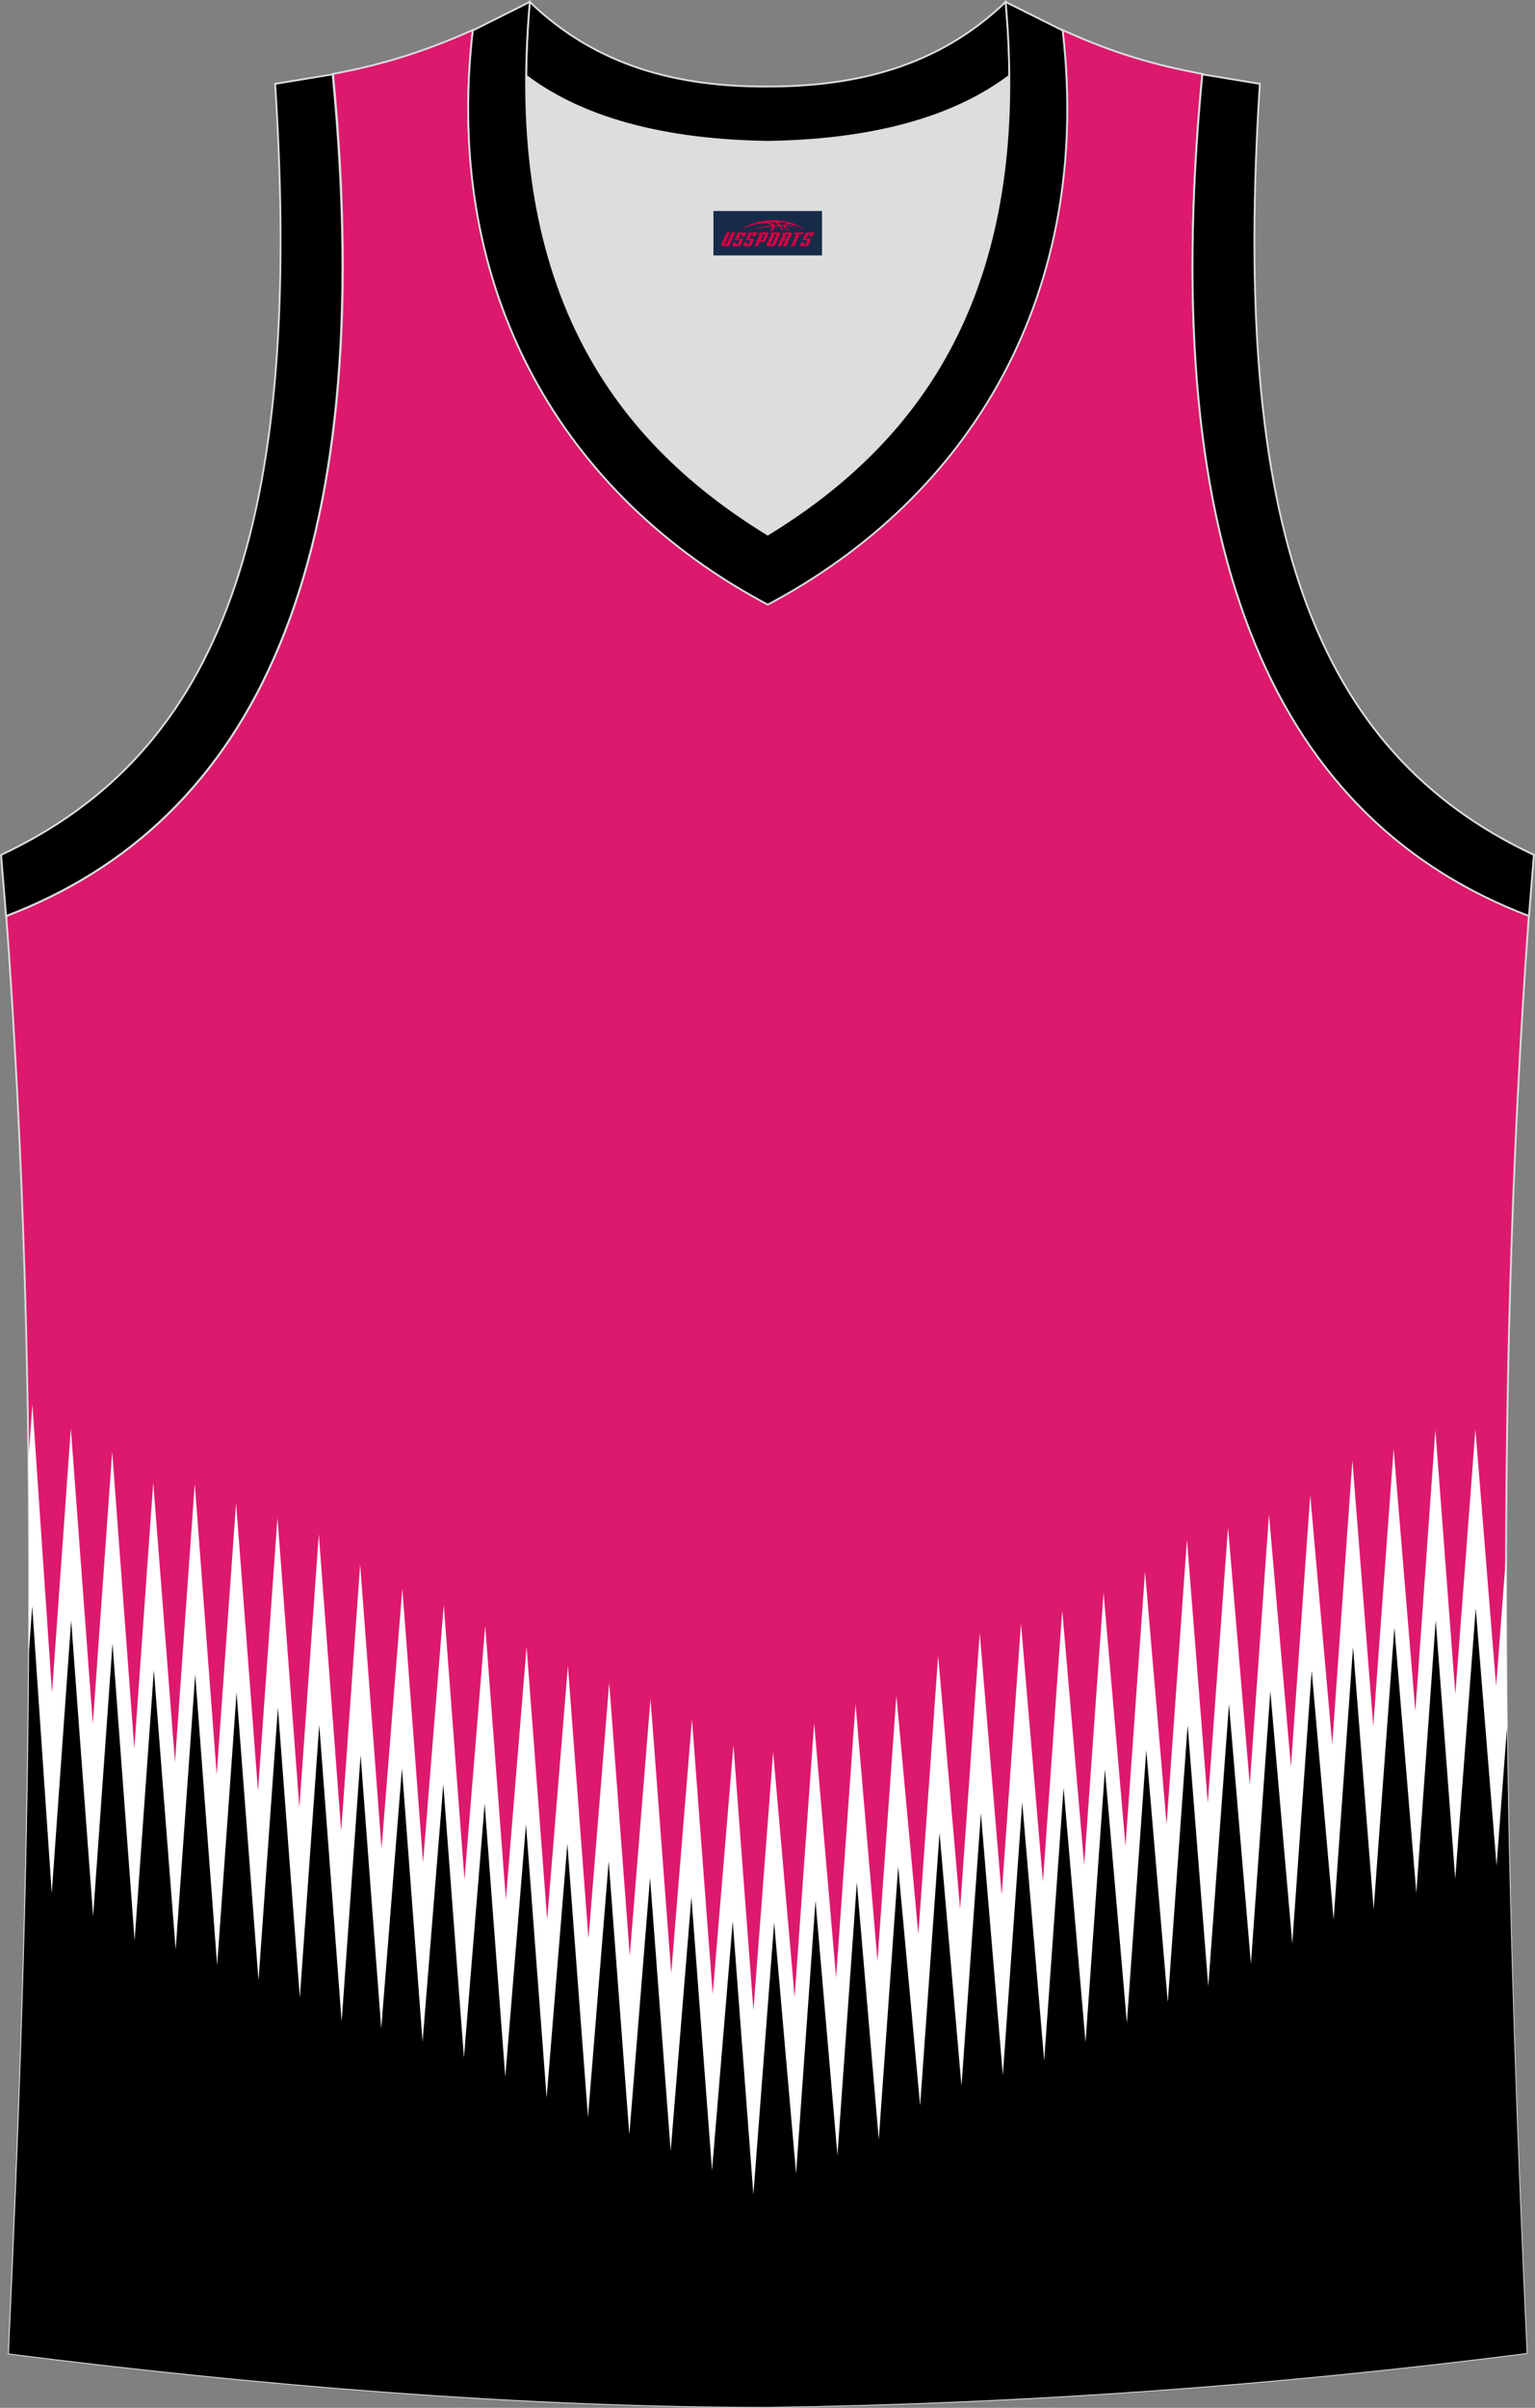 <?xml version="1.0" encoding="utf-8"?>
<!-- Generator: Adobe Illustrator 22.0.0, SVG Export Plug-In . SVG Version: 6.00 Build 0)  -->
<svg xmlns="http://www.w3.org/2000/svg" xmlns:xlink="http://www.w3.org/1999/xlink" version="1.1" id="图层_1" x="0px" y="0px" width="339.3px" height="531.99px" viewBox="0 0 339.3 531.99" enable-background="new 0 0 339.3 531.99" xml:space="preserve">
<rect x="0" y="0" width="339.3" height="531.99" fill="#808080" stroke="none"/>
<g>
	<path fill="#DD196D" stroke="#DCDDDD" stroke-width="0.4" stroke-miterlimit="22.926" d="M169.69,531.79   c57.38-0.8,112.97-4.9,167.75-11.9c-4.8-103.97-7.4-208.84,0.5-317.61l0,0c-54.58-20.79-82.68-77.28-72.18-185.95l0,0   c-10.7-2-19.69-4.6-30.89-9.7c6.7,57.98-20.19,102.97-65.18,126.86C124.71,109.6,97.81,64.62,104.51,6.63   c-11.2,5-20.29,7.7-30.89,9.7l0,0c10.5,108.77-17.7,165.25-72.18,186.05l-0.2-2.1c8.1,109.47,5.5,215.04,0.7,319.71   C56.22,526.89,115.01,531.79,169.69,531.79z"/>
	<path fill="#FFFFFF" d="M330.71,372.57l1.31-17.29l0.91-11.99c-0.07,23.98,0.22,47.82,0.76,71.57l-2.8,36.99l-3.16-39.4l-1.4-17.48   l-1.55,20.42l-3.08,40.6l-3.06-40.6l-1.15-15.26l-1.31,18.38l-2.84,39.93l-3.3-39.89l-1.6-19.37l-1.69,22.98l-2.97,40.39   l-3.17-40.36l-1.34-17.02l-1.37,19.24l-2.75,38.58l-3.4-38.53l-1.46-16.51l-1.54,21.69l-2.77,38.85l-3.38-38.8l-1.47-16.94   l-1.52,21.42l-2.81,39.46l-3.33-39.42l-1.57-18.53l-1.73,23.49l-2.96,40.31l-3.18-40.29l-1.34-16.99l-1.47,20.45l-2.81,39.15   l-3.34-39.11l-1.4-16.47l-1.49,20.99l-2.77,38.94l-3.37-38.89l-1.48-17.09l-1.52,21.33l-2.78,39.03l-3.36-38.99l-1.49-17.25   l-1.51,21.24l-2.8,39.33l-3.34-39.3l-1.51-17.75l-1.49,20.93l-2.82,39.63l-3.32-39.6l-1.53-18.26l-1.47,20.63l-2.77,38.94   l-3.37-38.89l-1.48-17.09l-1.52,21.33l-2.68,37.61l-3.45-37.55l-1.4-15.21l-1.61,22.66l-2.79,39.23l-3.35-39.2l-1.5-17.58   l-1.5,21.03l-2.78,39.03l-3.36-39l-1.49-17.25l-1.51,21.24l-2.76,38.73l-3.38-38.68l-1.57-17.97l-1.72,22.58l-3.09,40.46   l-3.05-40.46l-1.63-21.65l-1.36,16.36l-3.22,38.68l-2.92-38.7l-1.61-21.31l-1.39,17.03l-3.19,39.08l-2.95-39.09l-1.59-21.07   l-1.41,17.46l-3.17,39.32l-2.97-39.33l-1.6-21.16l-1.4,17.29l-3.18,39.22L126.9,468l-1.61-21.31l-1.39,17.03l-3.19,39.08   l-2.95-39.09l-1.62-21.41l-1.38,16.86l-3.2,38.98l-2.94-38.99l-1.61-21.31l-1.39,17.03l-3.19,39.08l-2.95-39.09l-1.59-21.02   l-1.41,17.55l-3.17,39.37l-2.97-39.38l-1.57-20.83l-1.43,17.89L84.18,488l-2.99-39.57l-1.4-18.53l-1.21,17l-2.98,41.89l-3.16-41.87   l-1.79-23.71l-1.31,18.38l-2.98,41.8l-3.17-41.79l-1.68-22.23l-1.31,18.47l-2.97,41.66l-3.18-41.65l-1.68-21.97l-1.32,18.6   l-2.98,41.89l-3.16-41.88l-1.68-22.39l-1.34,18.91l-2.93,41.21l-3.21-41.2l-1.61-20.61l-1.32,18.55l-3,42.16l-3.14-42.15   l-1.75-23.48l-1.29,18.1l-3.01,42.24l-3.13-42.24l-1.72-23.12L14.5,418.5l-3.14,44.08l-3-44.09l-1.3-19.08l-1.5,21.34   c0.79-32.56,1.12-65.3,0.74-98.3l0.86-12.19l3.02,44.37l1.32,19.36l1.15-16.19l3.01-42.24l3.14,42.24l1.72,23.12l1.28-18.03   l3-42.16l3.14,42.15l1.75,23.48l1.25-17.57l2.93-41.18l3.21,41.17l1.6,20.58l1.39-19.63l2.98-41.92l3.16,41.91l1.69,22.41   l1.31-18.38l2.97-41.66l3.18,41.65l1.67,21.99l1.32-18.6l2.98-41.8l3.17,41.79l1.68,22.23l1.31-18.47l2.98-41.89l3.16,41.87   l1.79,23.71l1.21-17l2.98-41.88l3.16,41.87l1.57,20.83l1.43-17.89l3.16-39.56l2.99,39.57l1.59,21.02l1.41-17.55l3.17-39.37   l2.97,39.38l1.61,21.31l1.39-17.03l3.19-39.08l2.95,39.09l1.62,21.41l1.38-16.86l3.2-38.98l2.94,38.99l1.61,21.31l1.39-17.03   l3.19-39.08l2.95,39.09l1.6,21.17l1.4-17.29l3.18-39.22l2.96,39.23l1.59,21.07l1.41-17.46l3.17-39.32l2.97,39.33l1.61,21.31   l1.39-17.03l3.19-39.08l2.95,39.09l1.64,21.7l1.36-16.36l3.22-38.68l2.92,38.7l1.5,19.9l1.5-19.63l2.86-37.51l3.28,37.47   l1.47,16.76l1.53-21.54l2.78-39.03l3.36,39l1.49,17.25l1.51-21.24l2.79-39.23l3.35,39.2l1.5,17.58l1.5-21.03l2.68-37.61l3.45,37.55   l1.4,15.21l1.61-22.66l2.77-38.94l3.37,38.89l1.48,17.09l1.52-21.33l2.82-39.63l3.32,39.6l1.53,18.26l1.47-20.63l2.8-39.33   l3.34,39.3l1.51,17.75l1.49-20.93l2.78-39.03l3.36,38.99l1.49,17.25l1.51-21.24l2.77-38.94l3.37,38.89l1.48,17.09l1.52-21.33   l2.8-39.27l3.35,39.24l1.42,16.6l1.58-22.09l2.92-40.79l3.22,40.76l1.38,17.46l1.62-22.06l2.86-38.89l3.28,38.85l1.52,17.96   l1.48-20.81l2.77-38.85l3.38,38.8l1.47,16.94l1.52-21.42l2.75-38.58l3.4,38.53l1.46,16.51l1.54-21.69l2.92-41.02l3.22,41   l1.39,17.66l1.61-21.92l2.89-39.33l3.25,39.29l1.55,18.76l1.45-20.34l2.98-41.88l3.16,41.87l1.25,16.54l1.46-19.2l2.98-39.38   l3.16,39.36L330.71,372.57z"/>
	<path d="M330.8,412.21l2.31-30.51c0.55,46.41,2.24,92.39,4.35,138.19c-54.78,7-110.37,11.1-167.75,11.9l0,0   c-54.68,0-113.47-4.9-167.75-11.8c2.36-51.45,4.18-103.11,4.47-155.34l0.69-9.8l4.32,63.45l4.29-60.27l4.85,65.36l4.29-60.27   l4.89,65.63l4.25-59.73l4.82,61.77l4.32-60.84L48,434.24l4.29-60.27l4.85,63.62l4.29-60.27l4.85,64.02l4.29-60.27l4.95,65.59   l4.19-58.88l4.56,60.4l4.58-57.45l4.56,60.4l4.58-56.91l4.56,60.4l4.58-56.11l4.56,60.4l4.58-55.84l4.56,60.4l4.58-56.11l4.56,60.4   l4.58-56.51l4.56,60.4l4.58-56.78l4.56,60.4l4.58-56.11l4.56,60.4l4.58-55.04l4.56,60.36l4.59-60.09l4.85,55.44l4.29-60.27   l4.85,56.24l4.29-60.27l4.85,56.78l4.29-60.27l4.85,52.76l4.29-60.27l4.85,55.98l4.29-60.27l4.85,57.85l4.29-60.27l4.85,57.05   l4.29-60.27l4.85,56.24l4.29-60.27l4.85,55.98l4.29-60.27l4.75,55.71l4.39-61.24l4.56,57.75l4.58-62.37l4.85,57.38l4.29-60.27   l4.85,55.74l4.29-60.27l4.85,55.04l4.29-60.27l4.56,58.02l4.58-62.31l4.85,58.66l4.29-60.27l4.31,57.14l4.53-59.8L330.8,412.21   L330.8,412.21z"/>
	<path fill="#DCDDDD" d="M169.69,31.33c26.49-0.4,42.89-6.7,53.29-14.5c0-0.1,0-0.1,0-0.2c0.5,51.69-21.09,81.78-53.39,101.47   c-32.19-19.69-53.78-49.79-53.39-101.47c0,0.1,0,0.1,0,0.2C126.71,24.63,143.2,30.93,169.69,31.33z"/>
	<path fill="#000001" stroke="#DCDDDD" stroke-width="0.4" stroke-miterlimit="22.926" d="M1.34,202.38   c54.59-20.8,82.68-77.28,72.18-185.95l-12.7,2.1c6.3,97.67-12,147.56-60.58,170.35L1.34,202.38z"/>
	<path fill="#000001" stroke="#DCDDDD" stroke-width="0.4" stroke-miterlimit="22.926" d="M337.96,202.38   c-54.58-20.79-82.68-77.28-72.18-185.95l12.7,2.1c-6.3,97.67,12,147.56,60.58,170.35L337.96,202.38L337.96,202.38z"/>
	<path fill="#000002" stroke="#DCDDDD" stroke-width="0.4" stroke-miterlimit="22.926" d="M117.11,0.43   c14.8,14.3,32.89,18.79,52.59,18.69c19.59,0,37.69-4.4,52.59-18.69c0.5,5.6,0.8,11,0.8,16.2c0,0.1,0,0.1-0.1,0.2   c-10.4,7.8-26.89,14.1-53.29,14.5c-26.49-0.4-42.89-6.7-53.29-14.5c0-0.1,0-0.1-0.1-0.2C116.41,11.53,116.61,6.13,117.11,0.43z"/>
	
	<path fill="#000002" stroke="#DCDDDD" stroke-width="0.4" stroke-miterlimit="22.926" d="M117.11,0.43   c-5.5,61.78,17.1,95.97,52.59,117.67c35.49-21.69,58.08-55.88,52.59-117.67l12.6,6.3c6.7,57.98-20.19,102.97-65.18,126.86   c-45-23.89-71.9-68.87-65.2-126.86L117.11,0.43z"/>
</g>
<g id="tag_logo">
	<rect y="46.62" fill="#162B48" width="24" height="9.818" x="157.7"/>
	<g>
		<path fill="#D30044" d="M173.66,49.81l0.005-0.011c0.131-0.311,1.085-0.262,2.351,0.071c0.715,0.24,1.44,0.54,2.193,0.9    c-0.218-0.147-0.447-0.289-0.682-0.42l0.011,0.005l-0.011-0.005c-1.478-0.845-3.218-1.418-5.1-1.62    c-1.282-0.115-1.658-0.082-2.411-0.055c-2.449,0.142-4.68,0.905-6.458,2.095c1.26-0.638,2.722-1.075,4.195-1.336    c1.467-0.18,2.476-0.033,2.771,0.344c-1.691,0.175-3.469,0.633-4.555,1.075c1.156-0.338,2.967-0.665,4.647-0.813    c0.016,0.251-0.115,0.567-0.415,0.96h0.475c0.376-0.382,0.584-0.725,0.595-1.004c0.333-0.022,0.66-0.033,0.971-0.033    C172.49,50.25,172.7,50.6,172.9,50.99h0.262c-0.125-0.344-0.295-0.687-0.518-1.036c0.207,0,0.393,0.005,0.567,0.011    c0.104,0.267,0.496,0.66,1.058,1.025h0.245c-0.442-0.365-0.753-0.753-0.835-1.004c1.047,0.065,1.696,0.224,2.885,0.513    C175.48,50.07,174.74,49.9,173.66,49.81z M171.22,49.72c-0.164-0.295-0.655-0.485-1.402-0.551    c0.464-0.033,0.922-0.055,1.364-0.055c0.311,0.147,0.589,0.344,0.84,0.589C171.76,49.7,171.49,49.71,171.22,49.72z M173.2,49.77c-0.224-0.016-0.458-0.027-0.715-0.044c-0.147-0.202-0.311-0.398-0.502-0.6c0.082,0,0.164,0.005,0.24,0.011    c0.72,0.033,1.429,0.125,2.138,0.273C173.69,49.37,173.31,49.53,173.2,49.77z"/>
		<path fill="#D30044" d="M160.62,51.35L159.45,53.9C159.27,54.27,159.54,54.41,160.02,54.41l0.873,0.005    c0.115,0,0.251-0.049,0.327-0.175l1.342-2.891H161.78L160.56,53.98H160.39c-0.147,0-0.185-0.033-0.147-0.125l1.156-2.504H160.62L160.62,51.35z M162.48,52.7h1.271c0.36,0,0.584,0.125,0.442,0.425L163.72,54.16C163.62,54.38,163.35,54.41,163.12,54.41H162.2c-0.267,0-0.442-0.136-0.349-0.333l0.235-0.513h0.742L162.65,53.94C162.63,53.99,162.67,54,162.73,54h0.18    c0.082,0,0.125-0.016,0.147-0.071l0.376-0.813c0.011-0.022,0.011-0.044-0.055-0.044H162.31L162.48,52.7L162.48,52.7z M163.3,52.63h-0.78l0.475-1.025c0.098-0.218,0.338-0.256,0.578-0.256H165.02L164.63,52.19L163.85,52.31l0.262-0.562H163.82c-0.082,0-0.12,0.016-0.147,0.071L163.3,52.63L163.3,52.63z M164.89,52.7L164.72,53.07h1.069c0.06,0,0.06,0.016,0.049,0.044    L165.46,53.93C165.44,53.98,165.4,54,165.32,54H165.14c-0.055,0-0.104-0.011-0.082-0.06l0.175-0.376H164.49L164.26,54.08C164.16,54.27,164.34,54.41,164.61,54.41h0.916c0.24,0,0.502-0.033,0.605-0.251l0.475-1.031c0.142-0.3-0.082-0.425-0.442-0.425H164.89L164.89,52.7z M165.7,52.63l0.371-0.818c0.022-0.055,0.06-0.071,0.147-0.071h0.295L166.25,52.3l0.791-0.115l0.387-0.845H165.98c-0.24,0-0.48,0.038-0.578,0.256L164.93,52.63L165.7,52.63L165.7,52.63z M168.1,53.09h0.278c0.087,0,0.153-0.022,0.202-0.115    l0.496-1.075c0.033-0.076-0.011-0.12-0.125-0.12H167.55l0.431-0.431h1.522c0.355,0,0.485,0.153,0.393,0.355l-0.676,1.445    c-0.06,0.125-0.175,0.333-0.644,0.327l-0.649-0.005L167.49,54.41H166.71l1.178-2.558h0.785L168.1,53.09L168.1,53.09z     M170.69,53.9c-0.022,0.049-0.06,0.076-0.142,0.076h-0.191c-0.082,0-0.109-0.027-0.082-0.076l0.944-2.051h-0.785l-0.987,2.138    c-0.125,0.273,0.115,0.415,0.453,0.415h0.72c0.327,0,0.649-0.071,0.769-0.322l1.085-2.384c0.093-0.202-0.06-0.355-0.415-0.355    h-1.533l-0.431,0.431h1.38c0.115,0,0.164,0.033,0.131,0.104L170.69,53.9L170.69,53.9z M173.41,52.77h0.278    c0.087,0,0.158-0.022,0.202-0.115l0.344-0.753c0.033-0.076-0.011-0.12-0.125-0.12h-1.402l0.425-0.431h1.527    c0.355,0,0.485,0.153,0.393,0.355l-0.529,1.124c-0.044,0.093-0.147,0.18-0.393,0.18c0.224,0.011,0.256,0.158,0.175,0.327    l-0.496,1.075h-0.785l0.54-1.167c0.022-0.055-0.005-0.087-0.104-0.087h-0.235L172.64,54.41h-0.785l1.178-2.558h0.785L173.41,52.77L173.41,52.77z M175.98,51.86L174.8,54.41h0.785l1.184-2.558H175.98L175.98,51.86z M177.49,51.79l0.202-0.431h-2.1l-0.295,0.431    H177.49L177.49,51.79z M177.47,52.7h1.271c0.36,0,0.584,0.125,0.442,0.425l-0.475,1.031c-0.104,0.218-0.371,0.251-0.605,0.251    h-0.916c-0.267,0-0.442-0.136-0.349-0.333l0.235-0.513h0.742L177.64,53.94c-0.022,0.049,0.022,0.06,0.082,0.06h0.18    c0.082,0,0.125-0.016,0.147-0.071l0.376-0.813c0.011-0.022,0.011-0.044-0.049-0.044h-1.069L177.47,52.7L177.47,52.7z     M178.28,52.63H177.5l0.475-1.025c0.098-0.218,0.338-0.256,0.578-0.256h1.451l-0.387,0.845l-0.791,0.115l0.262-0.562h-0.295    c-0.082,0-0.12,0.016-0.147,0.071L178.28,52.63z"/>
	</g>
</g>
</svg>